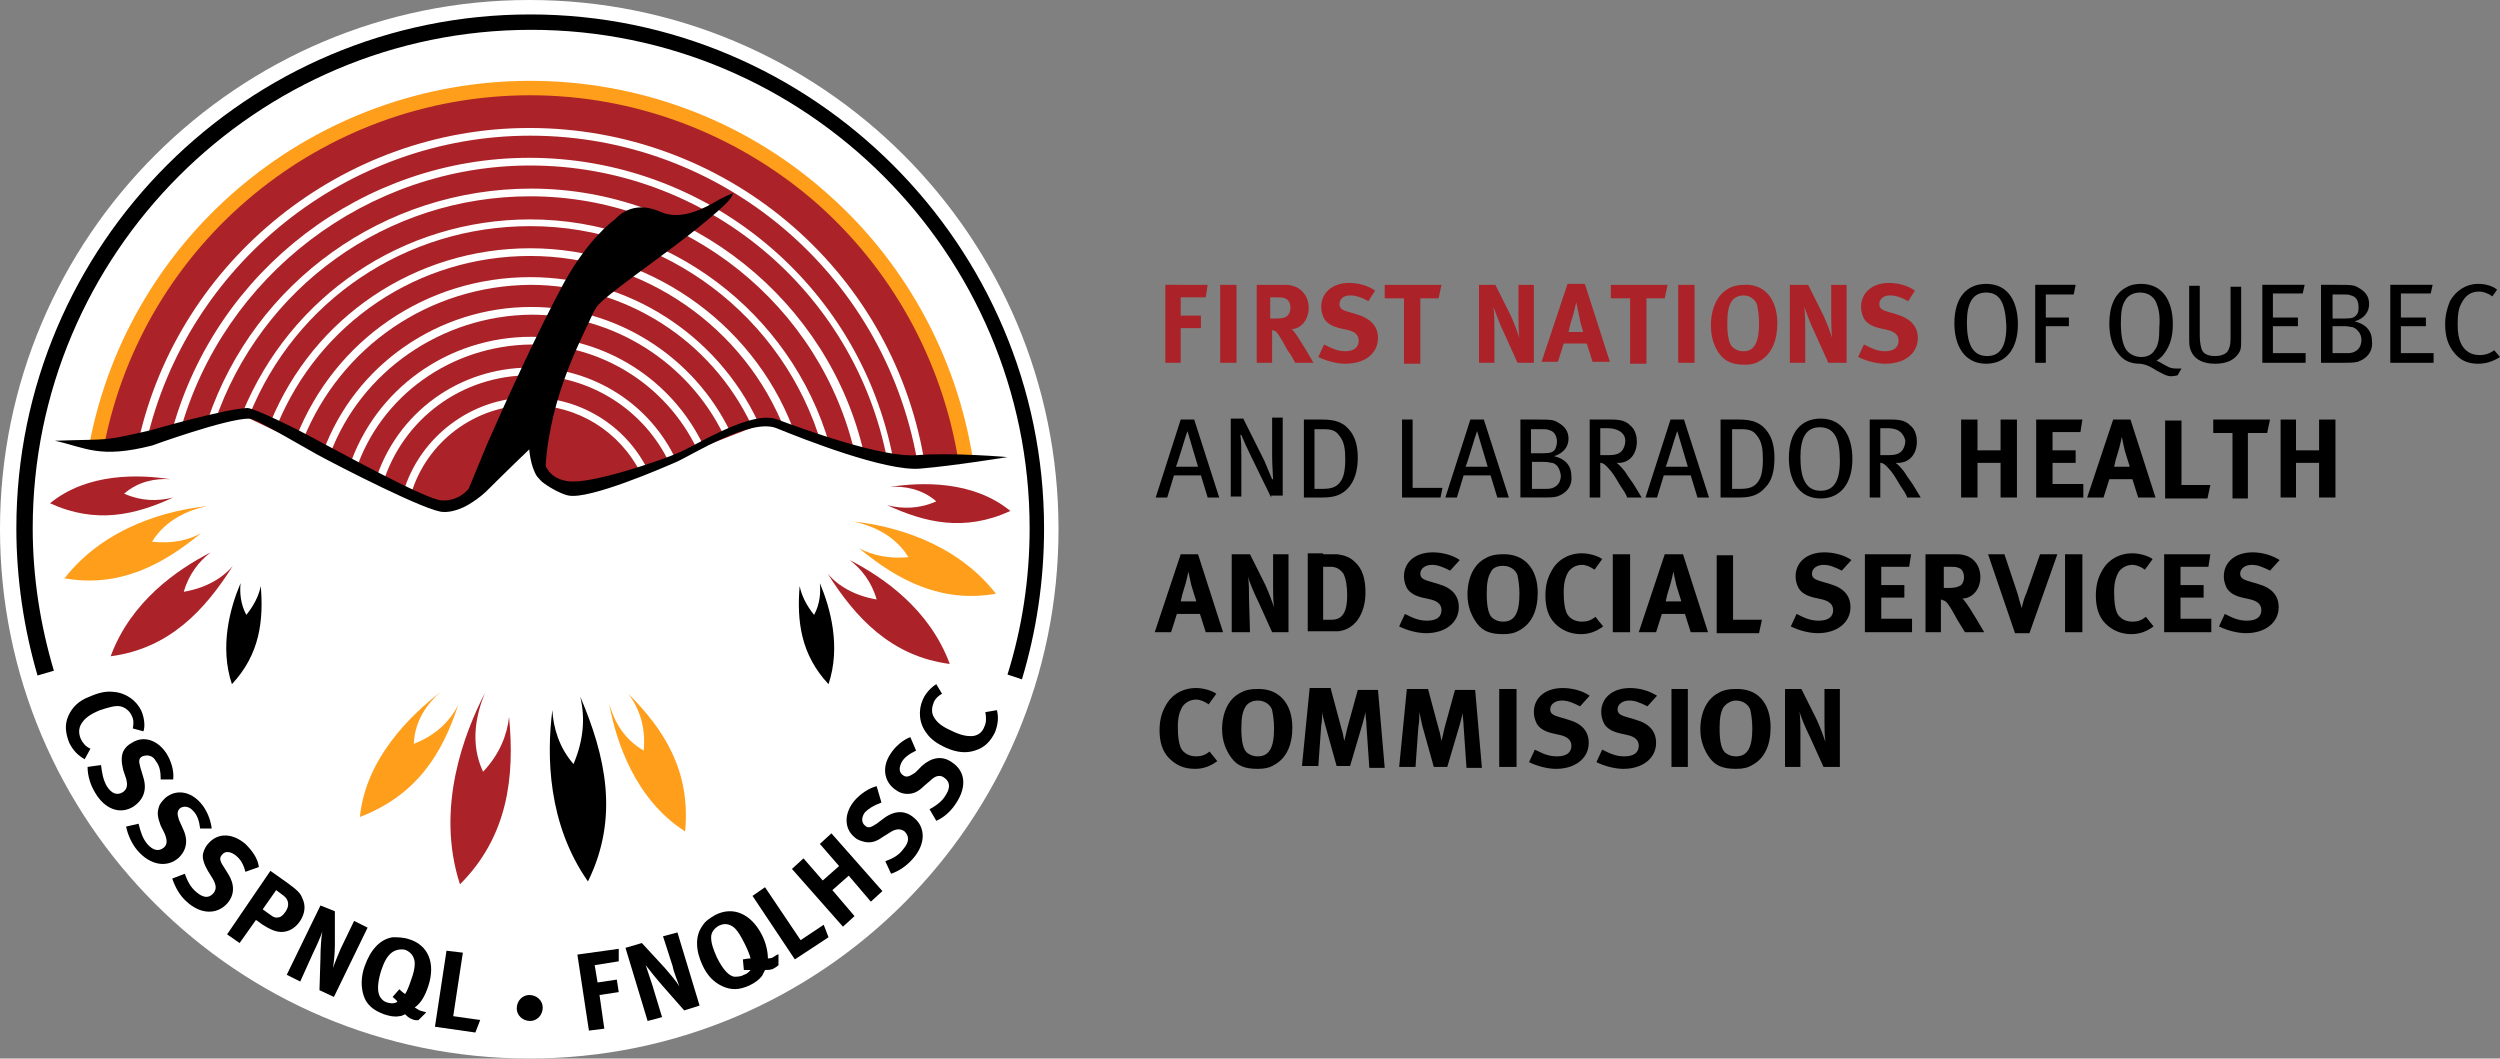 <svg xmlns="http://www.w3.org/2000/svg" height="110" width="259.8" id="svg1036" xml:space="preserve" y="0" x="0" version="1.1"><rect width="100%" height="100%" fill="#808080" stroke="none"/><style id="style758" type="text/css">.st0{fill:#ab2328}.st1{fill:#fff}.st3{fill:#ff9e1b}</style><g transform="translate(-177 -340.6)" id="_x3C_Calque_x3E_"><g id="g1021"><g id="g889"><path style="fill:#ab2328" id="path761" d="m302.5 370.2-.2 1.3h-2.6v1.9h2.1v1.3h-2.1v3.6h-1.6v-8.1z" class="st0"/><path style="fill:#ab2328" id="path763" d="M305.5 370.2v8.1h-1.7v-8.1z" class="st0"/><path style="fill:#ab2328" id="path765" d="M310.6 370.2c1.4 0 2.4 1 2.4 2.4 0 1.2-.8 2.2-1.8 2.2.2.1.2.2.3.3.5.6 2 3.2 2 3.2h-1.9c-.3-.5-.4-.8-.8-1.3-.8-1.5-1.1-1.9-1.3-2-.1 0-.2-.1-.3-.1v3.4h-1.6v-8.1zm-1.5 3.5h.5c.7 0 1-.1 1.2-.3.2-.2.3-.5.3-.8 0-.5-.2-.9-.6-1-.2-.1-.5-.1-.9-.1h-.6v2.2z" class="st0"/><path style="fill:#ab2328" id="path767" d="M319.2 371.9c-.7-.4-1.3-.6-1.9-.6-.7 0-1.1.4-1.1.9 0 .4.2.6.9.8l1 .3c1.3.4 2.1 1.2 2.1 2.4 0 1.6-1.3 2.7-3.4 2.7-.9 0-2-.3-2.8-.7l.6-1.3c.8.4 1.4.7 2.2.7.9 0 1.4-.4 1.4-1.1 0-.5-.3-.9-1.1-1.1l-.9-.2c-.8-.2-1.3-.5-1.6-1-.2-.4-.3-.8-.3-1.2 0-1.5 1.2-2.5 2.9-2.5 1 0 2 .3 2.7.8z" class="st0"/><path style="fill:#ab2328" id="path769" d="m326.8 370.2-.3 1.4h-1.9v6.8h-1.7v-6.8h-2v-1.4z" class="st0"/><path style="fill:#ab2328" id="path771" d="m332.4 370.2 1.6 3.2c.4.9.7 1.7.9 2.3-.1-.6-.1-1.7-.1-2.2v-3.3h1.6v8.1h-1.7l-1.4-3.1c-.5-1-.9-2.2-1.1-2.7.1.7.1 1.6.1 2.3v3.5h-1.6v-8.1z" class="st0"/><path style="fill:#ab2328" id="path773" d="m341.7 370.1 2.6 8.1h-1.8l-.6-1.9h-2.4l-.6 1.9h-1.7l2.7-8.1zm-.2 4.9s-.3-.9-.4-1.6c-.1-.4-.3-1.4-.3-1.4s-.2 1-.4 1.6c-.2.6-.3 1-.4 1.5h1.5z" class="st0"/><path style="fill:#ab2328" id="path775" d="m350.3 370.2-.3 1.4h-1.9v6.8h-1.7v-6.8h-2v-1.4z" class="st0"/><path style="fill:#ab2328" id="path777" d="M353.1 370.2v8.1h-1.7v-8.1z" class="st0"/><path style="fill:#ab2328" id="path779" d="M361.7 374.2c0 1.8-.6 3.2-1.8 3.9-.5.3-.9.4-1.6.4-1.2 0-2-.3-2.6-1.1-.6-.8-.9-1.8-.9-3 0-1.8.7-3.2 1.8-3.8.5-.3 1.1-.4 1.7-.4 2-.1 3.4 1.4 3.4 4zm-4.8-2.2c-.3.5-.4 1.2-.4 2.2 0 1.4.2 2.3.7 2.6.3.2.6.3 1 .3 1.1 0 1.6-.9 1.6-2.9 0-.8-.1-1.4-.2-1.9-.1-.4-.6-1-1.4-1-.6 0-1.1.3-1.3.7z" class="st0"/><path style="fill:#ab2328" id="path781" d="m364.9 370.2 1.6 3.2c.4.9.7 1.7.9 2.3-.1-.6-.1-1.7-.1-2.2v-3.3h1.6v8.1H367l-1.4-3.1c-.5-1-.9-2.2-1.1-2.7.1.7.1 1.6.1 2.3v3.5H363v-8.1z" class="st0"/><path style="fill:#ab2328" id="path783" d="M375.3 371.9c-.7-.4-1.3-.6-1.9-.6-.7 0-1.1.4-1.1.9 0 .4.2.6.9.8l1 .3c1.3.4 2.1 1.2 2.1 2.4 0 1.6-1.3 2.7-3.4 2.7-.9 0-2-.3-2.8-.7l.6-1.3c.8.4 1.4.7 2.2.7.9 0 1.4-.4 1.4-1.1 0-.5-.3-.9-1.1-1.1l-.9-.2c-.8-.2-1.3-.5-1.6-1-.2-.4-.3-.8-.3-1.2 0-1.5 1.2-2.5 2.9-2.5 1 0 2 .3 2.7.8z" class="st0"/><path id="path785" d="M383.4 378.4c-2.2 0-3.3-1.8-3.3-4.2 0-2.7 1.3-4.1 3.3-4.1 2.4 0 3.3 2 3.3 4.2 0 2.5-1.2 4.1-3.3 4.1zm0-7.4c-1.4 0-2 1.1-2 3.1 0 2.1.5 3.5 2.1 3.5 1.3 0 2-.9 2-3.1-.1-2.3-.6-3.5-2.1-3.5z"/><path id="path787" d="M392.5 371.2h-2.9v2.4h2.4v.9h-2.4v3.8h-1.1v-8.1h4.2z"/><path id="path789" d="M403.3 379.6c-.1 0-.3.1-.7.1-.5 0-1.1-.4-1.5-.6-.5-.3-.9-.6-1.7-.7-1.1 0-1.8-.4-2.3-1.1-.6-.7-.9-1.8-.9-3.1 0-1.8.6-3.1 1.7-3.7.5-.3 1-.4 1.6-.4 1.2 0 2 .5 2.5 1.2s.8 1.7.8 3c0 1.5-.4 2.5-1.1 3.3-.2.2-.3.3-.6.5.4.1.7.4 1 .5.3.2.6.3 1.1.3h.5zm-2.2-7.5c-.2-.5-.7-1.1-1.7-1.1-.7 0-1.3.3-1.6.9-.3.5-.4 1.2-.4 2.3 0 1.3.2 2.3.6 2.8.3.4.9.7 1.5.7s1.1-.2 1.4-.7c.4-.5.5-1.2.5-2.4.1-1.3-.1-2-.3-2.5z"/><path id="path791" d="M409.5 377.5c-.4.5-1.1.9-2.3.9-1.2 0-2-.4-2.4-1.1-.2-.4-.3-.6-.3-1.4v-5.6h1.1v5.2c0 .6.1 1.3.3 1.6.2.3.6.5 1.3.5.6 0 1.1-.2 1.3-.5.2-.3.3-.7.3-1.3v-5.4h1.1v5.5c0 .9 0 1.1-.4 1.6z"/><path id="path793" d="M412.1 378.3v-8.1h4.4l-.2.9h-3.1v2.5h2.6v.9h-2.6v2.8h3.4v1z"/><path id="path795" d="M422 378.2c-.4.1-.9.1-1.3.1h-2.5v-8.1h1.7c1.4 0 1.7 0 2.2.3.7.4 1.1.9 1.1 1.7 0 .8-.5 1.5-1.5 1.8 1.2.3 1.8 1 1.8 2.1.1 1.1-.6 1.8-1.5 2.1zm-.7-6.9c-.2-.1-.4-.1-.8-.1h-1.1v2.5h1.3c.7 0 1-.1 1.2-.4.2-.2.2-.5.2-.8 0-.7-.3-1.1-.8-1.2zm.2 3.3c-.2 0-.4-.1-.8-.1h-1.3v2.8h1.6c.7 0 1.4-.4 1.4-1.4 0-.6-.4-1.1-.9-1.3z"/><path id="path797" d="M425.4 378.3v-8.1h4.4l-.2.9h-3.1v2.5h2.6v.9h-2.6v2.8h3.4v1z"/><path id="path799" d="M434.5 378.4c-1.1 0-1.9-.4-2.5-1.2-.6-.7-.9-1.7-.9-2.9 0-.9.2-1.7.5-2.4.6-1.1 1.7-1.8 2.9-1.8.8 0 1.5.2 2 .6l-.5.7c-.4-.3-.9-.5-1.4-.5-.8 0-1.4.4-1.8 1.2-.3.5-.4 1.2-.4 2.2 0 .9.1 1.4.3 1.9.4.9 1.1 1.3 2 1.3.6 0 1.1-.2 1.5-.5l.6.7c-.8.5-1.5.7-2.3.7z"/><path id="path801" d="m302.5 392.3-.7-2.3H299l-.7 2.3h-1.2l2.6-8.1h1.4l2.6 8.1zm-2.1-6.9c-.2.5-1 3.3-1.2 3.7h2.3c-.1-.4-1-3.3-1.1-3.7z"/><path id="path803" d="M309.1 392.3 307 388c-.4-.8-.8-1.7-1-2.2h-.1c.1.7.1 1.5.1 2.2v4.2h-1.1v-8.1h1.3l2.2 4.4c.3.7.7 1.7.8 1.9h.1c0-.2-.1-1.5-.1-2.4v-4h1.1v8.1h-1.2z"/><path id="path805" d="M317.2 391.2c-.6.7-1.3 1.1-2.7 1.1h-2v-8.1h1.9c1.4 0 2.3.3 3 1.3.5.7.7 1.6.7 2.7 0 1.4-.4 2.4-.9 3zm-1-5.3c-.4-.6-.9-.7-1.7-.7h-.9v6.2h.9c.9 0 1.5-.2 1.9-.9.3-.5.4-1.3.4-2.1 0-1.1-.1-1.9-.6-2.5z"/><path id="path807" d="M326.7 392.3h-4v-8.1h1.1v7.1h3.1z"/><path id="path809" d="m332.6 392.3-.7-2.3h-2.8l-.7 2.3h-1.2l2.6-8.1h1.4l2.6 8.1zm-2.1-6.9c-.2.5-1 3.3-1.2 3.7h2.3c-.1-.4-1-3.3-1.1-3.7z"/><path id="path811" d="M338.8 392.2c-.4.1-.9.1-1.3.1H335v-8.1h1.7c1.4 0 1.7 0 2.2.3.7.4 1.1.9 1.1 1.7 0 .8-.5 1.5-1.5 1.8 1.2.3 1.8 1 1.8 2.1.1 1.1-.6 1.8-1.5 2.1zm-.8-6.9c-.2-.1-.4-.1-.8-.1h-1.1v2.5h1.3c.7 0 1-.1 1.2-.4.1-.2.2-.5.2-.8 0-.6-.3-1.1-.8-1.2zm.3 3.4c-.2 0-.4-.1-.8-.1h-1.3v2.8h1.6c.7 0 1.4-.4 1.4-1.4-.1-.7-.4-1.2-.9-1.3z"/><path id="path813" d="M346.1 392.3c-.2-.5-.3-.6-.7-1.2-.6-1-.8-1.4-1.4-2-.2-.2-.4-.4-.7-.4v3.6h-1.1v-8.1h2.3c1 0 1.5.2 1.9.6.4.3.7.9.7 1.7 0 1.3-.8 2.3-2.1 2.2.4.3.6.6.7.7.2.2.4.6.7 1 .4.5 1 1.6 1.2 1.9zm-1-7c-.2-.1-.6-.2-1-.2h-.8v2.8h.8c.7 0 1.1-.1 1.4-.4.2-.2.4-.6.4-1.1 0-.5-.3-.9-.8-1.1z"/><path id="path815" d="m353.4 392.3-.7-2.3h-2.8l-.7 2.3H348l2.6-8.1h1.4l2.6 8.1zm-2.1-6.9c-.2.5-1 3.3-1.2 3.7h2.3c-.1-.4-1-3.3-1.1-3.7z"/><path id="path817" d="M360.5 391.2c-.6.7-1.3 1.1-2.7 1.1h-2v-8.1h1.9c1.4 0 2.3.3 3 1.3.5.7.7 1.6.7 2.7 0 1.4-.3 2.4-.9 3zm-.9-5.3c-.4-.6-.9-.7-1.7-.7h-.9v6.2h.9c.9 0 1.5-.2 1.9-.9.3-.5.4-1.3.4-2.1 0-1.1-.1-1.9-.6-2.5z"/><path id="path819" d="M366.2 392.4c-2.2 0-3.3-1.8-3.3-4.2 0-2.7 1.3-4.1 3.3-4.1 2.4 0 3.3 2 3.3 4.2 0 2.5-1.2 4.1-3.3 4.1zm-.1-7.4c-1.4 0-2 1.1-2 3.1 0 2.1.5 3.5 2.1 3.5 1.3 0 2-.9 2-3.1s-.5-3.5-2.1-3.5z"/><path id="path821" d="M375.2 392.3c-.2-.5-.3-.6-.7-1.2-.6-1-.8-1.4-1.4-2-.2-.2-.4-.4-.7-.4v3.6h-1.1v-8.1h2.3c1 0 1.5.2 1.9.6.4.3.7.9.7 1.7 0 1.3-.8 2.3-2.2 2.2.4.3.6.6.7.7.2.2.4.6.7 1 .4.5 1 1.6 1.2 1.9zm-1-7c-.2-.1-.6-.2-1-.2h-.8v2.8h.8c.7 0 1.1-.1 1.4-.4.2-.2.4-.6.4-1.1-.1-.5-.4-.9-.8-1.1z"/><path id="path823" d="M382.5 384.2v3.2h2.4v-3.2h1.7v8.1h-1.7v-3.6h-2.4v3.6h-1.7v-8.1z"/><path id="path825" d="m393.4 384.2-.2 1.3h-2.9v1.9h2.4v1.3h-2.4v2.2h3.2v1.4h-4.9v-8.1z"/><path id="path827" d="m398.4 384.2 2.6 8.1h-1.8l-.6-1.9h-2.4l-.6 1.9h-1.7l2.7-8.1zm-.1 4.8s-.3-.9-.5-1.6c-.1-.4-.3-1.4-.3-1.4s-.2 1-.4 1.6c-.2.6-.3 1-.4 1.5h1.6z"/><path id="path829" d="M403.7 384.2v6.8h3l-.3 1.4H402v-8.1h1.7z"/><path id="path831" d="m412.9 384.2-.3 1.4h-2v6.8H409v-6.8h-2v-1.4z"/><path id="path833" d="M415.6 384.2v3.2h2.4v-3.2h1.7v8.1H418v-3.6h-2.4v3.6H414v-8.1z"/><path id="path835" d="m301.5 398.2 2.6 8.1h-1.8l-.6-1.9h-2.4l-.6 1.9H297l2.7-8.1zm-.2 4.8s-.3-.9-.5-1.6c-.1-.4-.3-1.4-.3-1.4s-.2 1-.4 1.6c-.2.6-.3 1-.4 1.5h1.6z"/><path id="path837" d="m306.9 398.2 1.6 3.2c.4.9.7 1.7.9 2.3-.1-.6-.1-1.7-.1-2.2v-3.3h1.6v8.1h-1.7l-1.4-3.1c-.5-1-1-2.2-1.1-2.7.1.7.1 1.6.1 2.3l.1 3.5H305v-8.1z"/><path id="path839" d="M314.5 398.2h1.5c.7.1 1.3.3 1.8.8.8.7 1.1 1.8 1.1 3.2 0 1.1-.3 2.1-.8 2.8-.5.7-1.2 1.1-2 1.2h-3.2v-8.1h1.6zm0 6.8h.9c1.1 0 1.6-.8 1.6-2.5 0-.9-.1-1.7-.4-2.3-.3-.4-.7-.7-1.3-.7h-.8z"/><path id="path841" d="M327.7 399.9c-.8-.4-1.3-.6-1.9-.6-.7 0-1.2.4-1.2.9 0 .4.2.6.9.8l1 .3c1.4.4 2.1 1.2 2.1 2.4 0 1.6-1.4 2.7-3.4 2.7-.9 0-2-.3-2.8-.7l.6-1.3c.8.4 1.4.7 2.3.7 1 0 1.5-.4 1.5-1.1 0-.5-.3-.9-1.1-1.1l-.9-.2c-.8-.2-1.3-.5-1.6-1-.2-.4-.3-.8-.3-1.2 0-1.5 1.2-2.5 3-2.5 1 0 2.1.3 2.8.8z"/><path id="path843" d="M336.8 402.2c0 1.8-.6 3.2-1.9 3.9-.5.3-1 .4-1.7.4-1.3 0-2.1-.3-2.7-1.1-.6-.8-1-1.8-1-3 0-1.8.7-3.2 1.9-3.8.5-.3 1.1-.4 1.7-.4 2.3-.1 3.7 1.5 3.7 4zm-4.9-2.1c-.3.5-.4 1.2-.4 2.2 0 1.4.2 2.3.7 2.6.3.2.6.3 1 .3 1.2 0 1.7-.9 1.7-2.9 0-.8-.1-1.4-.2-1.9-.1-.4-.6-1-1.5-1-.6 0-1.1.2-1.3.7z"/><path id="path845" d="M342.7 399.8c-.4-.3-.9-.5-1.3-.5-.6 0-1.1.3-1.4.7-.3.5-.5 1.1-.5 2.1 0 1.1.1 1.7.3 2.2.3.6.9.9 1.6.9.5 0 .9-.1 1.4-.5l.8 1c-.7.5-1.4.8-2.3.8-1.1 0-2-.4-2.7-1.1-.7-.7-1-1.7-1-2.9 0-1 .2-1.8.6-2.5.6-1.2 1.8-1.9 3.2-1.9.8 0 1.7.3 2.1.6z"/><path id="path847" d="M346.4 398.2v8.1h-1.8v-8.1z"/><path id="path849" d="m351.9 398.2 2.6 8.1h-1.8l-.6-1.9h-2.4l-.6 1.9h-1.8l2.7-8.1zm-.2 4.8s-.3-.9-.5-1.6c-.1-.4-.3-1.4-.3-1.4s-.2 1-.4 1.6c-.2.6-.3 1-.4 1.5h1.6z"/><path id="path851" d="M357.1 398.2v6.8h3l-.3 1.4h-4.4v-8.1h1.7z"/><path id="path853" d="M368.4 399.9c-.8-.4-1.3-.6-1.9-.6-.7 0-1.2.4-1.2.9 0 .4.2.6.9.8l1 .3c1.4.4 2.1 1.2 2.1 2.4 0 1.6-1.4 2.7-3.4 2.7-.9 0-2-.3-2.8-.7l.6-1.3c.8.4 1.4.7 2.3.7 1 0 1.5-.4 1.5-1.1 0-.5-.3-.9-1.1-1.1l-.9-.2c-.8-.2-1.3-.5-1.6-1-.2-.4-.3-.8-.3-1.2 0-1.5 1.2-2.5 3-2.5 1 0 2.1.3 2.8.8z"/><path id="path855" d="m375.6 398.2-.2 1.3h-2.9v1.9h2.4v1.3h-2.4v2.2h3.2v1.4h-4.9v-8.1z"/><path id="path857" d="M380.4 398.2c1.5 0 2.4 1 2.4 2.4 0 1.2-.8 2.2-1.9 2.2.2.1.2.2.3.3.5.6 2 3.2 2 3.2h-2c-.3-.5-.5-.8-.8-1.3-.8-1.5-1.1-1.9-1.4-2-.1 0-.2-.1-.3-.1v3.4h-1.6v-8.1zm-1.5 3.5h.6c.7 0 1-.1 1.3-.3.2-.2.3-.5.3-.8 0-.5-.2-.9-.6-1-.2-.1-.5-.1-.9-.1h-.6v2.2z"/><path id="path859" d="m385.3 398.2 1.4 4.2c.1.4.2.8.4 1.4.1-.5.3-1.2.5-1.6l1.4-4h1.8l-2.9 8.2h-1.5l-2.8-8.2z"/><path id="path861" d="M393.4 398.2v8.1h-1.8v-8.1z"/><path id="path863" d="M399.9 399.8c-.4-.3-.9-.5-1.3-.5-.6 0-1.1.3-1.4.7-.3.5-.5 1.1-.5 2.1 0 1.1.1 1.7.3 2.2.3.6.9.9 1.6.9.5 0 .9-.1 1.4-.5l.8 1c-.7.5-1.4.8-2.3.8-1.1 0-2-.4-2.7-1.1-.7-.7-1-1.7-1-2.9 0-1 .2-1.8.6-2.5.6-1.2 1.8-1.9 3.2-1.9.8 0 1.7.3 2.1.6z"/><path id="path865" d="m406.7 398.2-.2 1.3h-2.9v1.9h2.4v1.3h-2.4v2.2h3.2v1.4h-4.9v-8.1z"/><path id="path867" d="M412.9 399.9c-.8-.4-1.3-.6-1.9-.6-.7 0-1.2.4-1.2.9 0 .4.2.6.9.8l1 .3c1.4.4 2.1 1.2 2.1 2.4 0 1.6-1.4 2.7-3.4 2.7-.9 0-2-.3-2.8-.7l.6-1.3c.8.4 1.4.7 2.3.7 1 0 1.5-.4 1.5-1.1 0-.5-.3-.9-1.1-1.1l-.9-.2c-.8-.2-1.3-.5-1.6-1-.2-.4-.3-.8-.3-1.2 0-1.5 1.2-2.5 3-2.5 1 0 2 .3 2.8.8z"/><path id="path869" d="M302.6 413.8c-.4-.3-.9-.5-1.3-.5-.6 0-1.1.3-1.4.7-.3.5-.5 1.1-.5 2.1 0 1.1.1 1.7.3 2.2.3.6.9.9 1.6.9.5 0 .9-.1 1.4-.5l.8 1c-.7.5-1.4.8-2.3.8-1.2 0-2-.4-2.7-1.1-.7-.7-1-1.7-1-2.9 0-1 .2-1.8.6-2.5.6-1.2 1.8-1.9 3.2-1.9.8 0 1.7.3 2.1.6z"/><path id="path871" d="M311.3 416.2c0 1.8-.6 3.2-1.9 3.9-.5.3-1 .4-1.7.4-1.3 0-2.1-.3-2.7-1.1-.6-.8-1-1.8-1-3 0-1.8.7-3.2 1.9-3.8.5-.3 1.1-.4 1.7-.4 2.3-.1 3.7 1.5 3.7 4zm-4.9-2.1c-.3.5-.4 1.2-.4 2.2 0 1.4.2 2.3.7 2.6.3.2.6.3 1 .3 1.2 0 1.7-.9 1.7-2.9 0-.8-.1-1.4-.2-1.9-.1-.4-.6-1-1.5-1-.6 0-1.1.3-1.3.7z"/><path id="path873" d="m315.3 412.2 1.1 4.1c.2.6.2.9.3 1.3.1-.4.2-.8.3-1.3l1.1-4h2.1l.7 8.1h-1.6l-.3-4.4c0-.5-.1-.9-.1-1.4-.1.5-.2.8-.3 1.2l-1.3 4.4h-1.4l-1.2-4.3c-.1-.4-.3-1-.3-1.4 0 .5 0 1-.1 1.5l-.3 4.2h-1.7l.8-8.1h2.2z"/><path id="path875" d="m325.4 412.2 1.1 4.1c.2.6.2.9.3 1.3.1-.4.2-.8.3-1.3l1.1-4h2.1l.7 8.1h-1.6l-.3-4.3c0-.5-.1-.9-.1-1.4-.1.5-.2.8-.3 1.2l-1.3 4.4H326l-1.2-4.3c-.1-.4-.2-1-.3-1.4 0 .5 0 1-.1 1.5l-.3 4.2h-1.7l.8-8.1z"/><path id="path877" d="M334.6 412.2v8.1h-1.8v-8.1z"/><path id="path879" d="M341.2 414c-.8-.4-1.3-.6-1.9-.6-.7 0-1.2.4-1.2.9 0 .4.2.6.9.8l1 .3c1.4.4 2.1 1.2 2.1 2.4 0 1.6-1.4 2.7-3.4 2.7-.9 0-2-.3-2.8-.7l.6-1.3c.8.4 1.4.7 2.3.7 1 0 1.5-.4 1.5-1.1 0-.5-.3-.9-1.1-1.1l-.9-.2c-.8-.2-1.3-.5-1.6-1-.2-.4-.3-.8-.3-1.2 0-1.5 1.2-2.5 3-2.5 1 0 2.1.3 2.8.8z"/><path id="path881" d="M348.2 414c-.8-.4-1.3-.6-1.9-.6-.7 0-1.2.4-1.2.9 0 .4.2.6.9.8l1 .3c1.4.4 2.1 1.2 2.1 2.4 0 1.6-1.4 2.7-3.4 2.7-.9 0-2-.3-2.8-.7l.6-1.3c.8.4 1.4.7 2.3.7 1 0 1.5-.4 1.5-1.1 0-.5-.3-.9-1.1-1.1l-.9-.2c-.8-.2-1.3-.5-1.6-1-.2-.4-.3-.8-.3-1.2 0-1.5 1.2-2.5 3-2.5 1 0 2 .3 2.8.8z"/><path id="path883" d="M352.4 412.2v8.1h-1.7v-8.1z"/><path id="path885" d="M361 416.2c0 1.8-.6 3.2-1.9 3.9-.5.3-1 .4-1.7.4-1.3 0-2.1-.3-2.7-1.1-.6-.8-1-1.8-1-3 0-1.8.7-3.2 1.9-3.8.5-.3 1.1-.4 1.7-.4 2.4-.1 3.7 1.5 3.7 4zm-4.9-2.1c-.3.5-.4 1.2-.4 2.2 0 1.4.2 2.3.7 2.6.3.2.6.3 1 .3 1.2 0 1.7-.9 1.7-2.9 0-.8-.1-1.4-.2-1.9-.1-.4-.6-1-1.5-1-.5 0-1 .3-1.3.7z"/><path id="path887" d="m364.2 412.2 1.6 3.2c.4.9.7 1.7.9 2.3-.1-.6-.1-1.7-.1-2.2v-3.3h1.6v8.1h-1.7l-1.4-3.1c-.5-1-1-2.2-1.1-2.7.1.7.1 1.6.1 2.3v3.5h-1.6v-8.1z"/></g><g id="g1019"><path style="fill:#fff" id="path891" d="M177 395.6c0 30.4 24.6 55 55 55s55-24.6 55-55-24.6-55-55-55c-30.3 0-55 24.6-55 55z" class="st1"/><g id="g911"><g id="g897"><path style="fill:#ab2328" id="path895" d="M189.9 391.9c1.5-1.3 3.3-1.6 4.8-1.5-3.2-.5-8.6-.7-12.5 2.5 4.8 2.2 8.9 1.2 12.8-.6-1.6.4-3.3.4-5.1-.4z" class="st0"/></g><g id="g901"><path style="fill:#ff9e1b" id="path899" d="M192.8 396.9c1.4-2.3 3.8-3.3 5.7-3.7-3.8.4-10.5 2-14.8 7.5 5.7 1 10.2-1.4 14.2-4.7-1.4.8-3.1 1.1-5.1.9z" class="st3"/></g><g id="g905"><path style="fill:#ab2328" id="path903" d="M196.1 402.1c.5-1.8 1.6-3.2 2.8-4.1-3.5 1.8-8.3 5.1-10.4 10.8 6.1-.8 9.8-4.8 12.7-9.4-1.1 1.3-2.8 2.3-5.1 2.7z" class="st0"/></g><g id="g909"><path id="path907" d="M202.6 404.5c-.6-1.1-.7-2.3-.6-3.3-1.1 2.6-2.2 6.6-.9 10.5 2.9-3.1 3.3-6.6 3-10.2-.2 1-.7 2-1.5 3z"/></g></g><g id="g931"><g id="g917"><path style="fill:#ab2328" id="path915" d="M274.3 392.7c-1.5-1.3-3.3-1.6-4.8-1.5 3.2-.5 8.6-.7 12.5 2.5-4.8 2.2-8.9 1.2-12.8-.6 1.6.4 3.3.4 5.1-.4z" class="st0"/></g><g id="g921"><path style="fill:#ff9e1b" id="path919" d="M271.4 398.5c-1.4-2.3-3.8-3.3-5.7-3.7 3.8.4 10.5 2 14.8 7.5-5.7 1-10.2-1.4-14.2-4.7 1.4.7 3.1 1.1 5.1.9z" class="st3"/></g><g id="g925"><path style="fill:#ab2328" id="path923" d="M268.1 402.9c-.5-1.8-1.6-3.2-2.8-4.1 3.5 1.8 8.3 5.1 10.4 10.8-6.1-.8-9.8-4.8-12.7-9.4 1.1 1.3 2.8 2.3 5.1 2.7z" class="st0"/></g><g id="g929"><path id="path927" d="M261.6 404.5c.6-1.1.7-2.3.6-3.3 1.1 2.6 2.2 6.6.9 10.5-2.9-3.1-3.3-6.6-3-10.2.2 1 .7 2 1.5 3z"/></g></g><g id="g949"><g id="g935"><path style="fill:#ff9e1b" id="path933" d="M220 417.9c.1-2.4 1.4-4.2 2.8-5.4-3.1 2.4-7.8 6.9-8.4 13 6-2.3 8.6-6.7 10.2-11.6-.9 1.7-2.3 3.1-4.6 4z" class="st3"/></g><g id="g939"><path style="fill:#ff9e1b" id="path937" d="M242.3 412.7c1.2 1.6 1.8 3.5 1.6 5.9-2.1-1.2-3.1-3.1-3.6-4.9.7 3.9 2.7 10 7.9 13.3.6-6.4-2.3-10.7-5.9-14.3z" class="st3"/></g><g id="g943"><path style="fill:#ab2328" id="path941" d="M229.9 415.1c-.2 1.9-1 3.9-2.7 5.7-1.4-3-.7-6 .2-8.2-2.1 4.1-5.2 11.9-2.6 19.9 5-5 5.7-11.2 5.1-17.4z" class="st0"/></g><g id="g947"><path id="path945" d="M237.3 413c.5 2.1.4 4.4-.7 7-1.5-1.7-2.1-3.8-2.2-5.6-.6 4.7-.5 11.8 3.7 17.8 3.3-6.7 1.8-13.1-.8-19.2z"/></g></g><path id="path951" d="M180.9 410.8c-1.4-4.8-2.2-10-2.2-15.3 0-29.5 24-53.4 53.4-53.4s53.4 24 53.4 53.4c0 5.5-.8 10.7-2.3 15.7l-1.5-.5c1.5-4.8 2.3-9.9 2.3-15.2 0-28.6-23.3-51.8-51.8-51.8-28.6 0-51.8 23.3-51.8 51.8 0 5.1.8 10.1 2.2 14.8z"/><g id="g981"><g id="g957"><path style="fill:#ab2328" id="path953" d="M277.4 388.4c-3.5-21.9-22.4-38.6-45.3-38.6-22.3 0-40.9 16-45 37.1l15.2-3.1 20.5 9.8 3.6-1.3 5.7-5.7 2.7 4.9 6.1-.9 15.9-6.2 11.9 4.1z" class="st0"/><path style="fill:#ff9e1b" id="path955" d="M276.6 388.5c-1.7-10.5-7-20.1-15.1-27.1-8.2-7-18.6-10.9-29.4-10.9-21.6 0-40.2 15.3-44.3 36.5l-1.5-.3c4.2-21.9 23.5-37.7 45.8-37.7 11.2 0 22 4 30.4 11.3 8.4 7.2 13.9 17.2 15.6 28z" class="st3"/></g><path style="fill:#fff" id="path959" d="M265.9 388c-3.5-15.7-17.7-27-33.8-27-14.9 0-28 9.4-32.8 23.5l-.7-.3c4.9-14.4 18.4-24 33.6-24 16.4 0 31 11.6 34.6 27.6z" class="st1"/><path style="fill:#fff" id="path961" d="m219.7 392-.8-.2c1.7-5.8 7.1-9.9 13.2-9.9 5.2 0 9.9 2.9 12.2 7.5l-.7.4c-2.2-4.4-6.6-7.1-11.5-7.1-5.7 0-10.8 3.8-12.4 9.3z" class="st1"/><path style="fill:#fff" id="path963" d="m216.8 390.8-.8-.2c2.2-7.1 8.7-11.8 16.1-11.8 6.5 0 12.5 3.8 15.2 9.7l-.7.3c-2.6-5.6-8.3-9.2-14.5-9.2-7.1 0-13.2 4.5-15.3 11.2z" class="st1"/><path style="fill:#fff" id="path965" d="m214 389.4-.7-.3c2.7-8.1 10.3-13.5 18.9-13.5 7.6 0 14.6 4.4 17.9 11.3l-.7.3c-3.2-6.6-9.9-10.8-17.2-10.8-8.3.1-15.6 5.3-18.2 13z" class="st1"/><path style="fill:#fff" id="path967" d="m211.3 387.8-.7-.3c3.3-9 12-15 21.6-15 8.8 0 16.9 5.1 20.7 13l-.7.3c-3.7-7.6-11.5-12.5-20-12.5-9.3.1-17.7 5.9-20.9 14.5z" class="st1"/><path style="fill:#fff" id="path969" d="m208.5 386.3-.7-.3c4-10.1 13.5-16.6 24.3-16.6 10.1 0 19.4 5.9 23.7 15.1l-.7.3c-4.2-8.9-13.2-14.6-23-14.6-10.5.1-19.7 6.4-23.6 16.1z" class="st1"/><path style="fill:#fff" id="path971" d="M258.6 385.4c-4.2-10.9-14.9-18.2-26.5-18.2s-21.9 6.9-26.3 17.6l-.7-.3c4.5-11 15.1-18.1 27-18.1 12 0 23 7.5 27.3 18.7z" class="st1"/><path style="fill:#fff" id="path973" d="M262.4 386.9c-3.9-13.4-16.3-22.8-30.3-22.8-12.9 0-24.4 7.7-29.2 19.7l-.7-.3c5-12.2 16.7-20.1 29.9-20.1 14.3 0 27.1 9.6 31.1 23.4z" class="st1"/><path style="fill:#fff" id="path975" d="M269.2 388.4c-3.4-17.7-19-30.6-37.1-30.6-16.9 0-31.9 11.4-36.4 27.7l-.8-.2c4.6-16.7 19.9-28.3 37.1-28.3 18.4 0 34.3 13.1 37.8 31.2z" class="st1"/><path style="fill:#fff" id="path977" d="M272.3 388.4c-3.5-19.5-20.4-33.7-40.2-33.7-19 0-35.7 13.4-39.9 31.9l-.8-.2c4.2-18.8 21.3-32.5 40.6-32.5 20.2 0 37.5 14.4 41 34.3z" class="st1"/><path id="path979" d="M272.3 387.9c-3.6.3-11.8-2.7-14.5-3.7-2.7-1.1-8.8 2.9-10.4 3.5-1.6.7-9.1 3.3-11.4 2.9-1.5-.2-2.1-1.1-2.3-1.6.5-7.5 3.9-13.5 5-16l.3-.5c.7-1.1 7.2-5.5 10.5-8.2 3.7-3 3.4-3.1 3.7-3.6 0-.1-1.4.6-1.4.6-1.5.9-4 2.3-6.2 1.3-2.9-1.3-4.5.6-4.7.8-.4.3-2.8 2.1-5.3 6.6-2.7 5-5.9 12-8 16.8-.7 1.7-1.4 3.4-1.9 4.6-1.2 1.4-2.8 1.2-2.8 1.2-1.5 0-11.1-5.3-13.2-6.4-2-1.1-6.3-3.2-7-3.2-2.4.1-10 2.3-10 2.3-5.2 1.2-4 .9-10 1.1 3.2.7 4.6 1.9 10.1.5 0 0 7.7-2.8 10.1-2.8.7 0 5 2.6 7 3.7s11.7 6.1 13.2 6c0 0 .8.1 2.1-.5 0 0 1.5-.7 2.8-2.1 1.7-1.7 4-3.9 4-3.9s.1 1.7.8 2.8c.1.1.5.6.7.7.8.6 2 1.2 2.6 1.3 2.2.4 9.6-2.8 11.2-3.5 1.6-.7 7.7-4.6 10.4-3.5 2.7 1.1 11.3 4.5 14.9 4.2 3.6-.3 9.1-1.2 9.1-1.2s-5.8-.5-9.4-.2z"/></g><g id="g1013"><path id="path983" d="M190.8 416.3c.1-.5.1-.9-.1-1.3-.2-.5-.7-.9-1.2-1-.5-.1-1.2.1-2.1.4-1 .4-1.5.8-1.8 1.2-.4.5-.5 1.1-.2 1.8.2.4.5.8 1 1l-.6 1.1c-.7-.4-1.2-.9-1.6-1.7-.4-1-.5-1.9-.1-2.8.4-.9 1.1-1.6 2.2-2 .9-.4 1.7-.6 2.5-.5 1.3.1 2.4.9 2.9 2 .3.7.4 1.6.2 2.1z"/><path id="path985" d="M193.7 421.6c0-.8-.1-1.4-.5-1.9-.3-.6-.9-.7-1.4-.5-.4.2-.4.5-.2 1.2l.3 1c.4 1.3 0 2.3-1 3-1.4.9-3 .3-4-1.4-.5-.8-.8-1.8-.8-2.7l1.4-.2c.1.8.2 1.5.6 2.2.5.8 1.1 1 1.7.6.4-.3.5-.7.3-1.4l-.3-.9c-.2-.8-.2-1.4 0-1.9.2-.4.5-.7.9-.9 1.2-.8 2.7-.3 3.6 1.1.5.8.8 1.8.7 2.7z"/><path id="path987" d="M197.8 426.7c-.1-.8-.3-1.4-.7-1.8-.4-.5-1-.6-1.4-.3-.3.3-.3.6-.1 1.2l.4.9c.6 1.2.4 2.3-.5 3.1-1.2 1-2.9.7-4.2-.8-.6-.7-1-1.6-1.2-2.5l1.3-.3c.2.8.4 1.5.9 2.1.6.7 1.2.8 1.7.4.4-.3.4-.8.1-1.5l-.4-.8c-.3-.8-.4-1.3-.2-1.9.1-.4.4-.7.7-1 1.1-.9 2.6-.7 3.7.6.6.7 1 1.7 1.1 2.6z"/><path id="path989" d="M202.5 431.2c-.2-.8-.5-1.3-1-1.7-.5-.4-1.1-.5-1.4-.1-.3.3-.3.6.1 1.2l.5.8c.7 1.1.7 2.2-.1 3.1-1.1 1.2-2.8 1.1-4.2-.2-.7-.6-1.2-1.5-1.5-2.4l1.3-.5c.3.8.6 1.4 1.2 1.9.7.6 1.3.7 1.8.1.3-.4.3-.8-.1-1.5l-.5-.8c-.4-.7-.6-1.3-.5-1.8.1-.4.3-.8.6-1.1 1-1.1 2.5-1 3.8.1.7.7 1.3 1.5 1.4 2.4z"/><path id="path991" d="M206.8 432.3c1.1.8 1.4 1.1 1.6 1.6.4.8.3 1.6-.2 2.4-.6.9-1.5 1.3-2.4 1.1-.4-.1-.7-.2-1.5-.7l-.7-.5-1.7 2.4-1.3-.9 4.5-6.6zm-2.5 2.8.7.5c.5.4.7.4 1.1.3.2-.1.4-.3.6-.6.4-.6.3-1.2-.2-1.6l-.8-.6z"/><path id="path993" d="M211.8 435.3v3.5c0 .9-.1 1.8-.2 2.4.2-.6.6-1.5.8-2l1.4-2.9 1.4.7-3.5 7.2-1.5-.7.1-3.3c0-1.1.1-2.3.2-2.8-.2.6-.6 1.5-.9 2.1l-1.4 3.1-1.4-.7 3.5-7.2z"/><path id="path995" d="m225.1 439.6-1 6.6 2.8.4-.5 1.3-4.2-.6 1.2-7.9z"/><path id="path997" d="M233.4 445.3c0 .8-.6 1.4-1.3 1.4-.8 0-1.4-.6-1.4-1.3 0-.8.6-1.4 1.3-1.4.8 0 1.4.6 1.4 1.3z"/><path id="path999" d="M241.3 439.2v1.3l-2.5.4.3 1.8 2-.3.2 1.3-2 .3.5 3.5-1.6.2-1.2-7.9z"/><path id="path1001" d="m243.7 438.6 2.4 2.6c.6.7 1.2 1.4 1.5 1.9-.2-.6-.6-1.5-.7-2.1l-1-3.1 1.5-.4 2.3 7.6-1.6.5-2.2-2.5c-.7-.8-1.5-1.8-1.8-2.2l.7 2.1 1 3.3-1.5.4-2.3-7.6z"/><path id="path1003" d="m256.5 432.8 3.7 5.5 2.4-1.6.5 1.3-3.5 2.3-4.4-6.6z"/><path id="path1005" d="m260.5 429.8 2 2.3 1.7-1.5-2-2.3 1.2-1.1 5.3 6-1.2 1.1-2.3-2.7-1.7 1.5 2.3 2.7-1.2 1.1-5.3-6z"/><path id="path1007" d="M268.6 424c-.8.3-1.3.6-1.7 1-.4.5-.4 1.1 0 1.4.3.3.6.2 1.2-.2l.8-.6c1.1-.8 2.2-.8 3.1 0 1.2 1 1.2 2.7-.1 4.2-.6.7-1.4 1.3-2.3 1.6l-.6-1.3c.8-.3 1.4-.6 1.9-1.3.6-.7.6-1.3.1-1.8-.4-.3-.9-.3-1.5.1l-.8.5c-.7.5-1.2.6-1.8.5-.4-.1-.8-.2-1.1-.5-1.1-.9-1.1-2.5 0-3.8.6-.7 1.5-1.3 2.3-1.5z"/><path id="path1009" d="M272.2 418.6c-.8.4-1.2.7-1.5 1.2-.3.6-.3 1.1.2 1.4.3.2.6.1 1.2-.3l.7-.7c1-.9 2.1-1.1 3.1-.4 1.4.9 1.6 2.5.5 4.2-.5.8-1.2 1.5-2.1 1.9l-.7-1.2c.7-.4 1.3-.8 1.7-1.5.5-.8.4-1.4-.2-1.8-.4-.3-.9-.2-1.4.3l-.7.6c-.6.6-1.1.8-1.7.8-.4 0-.8-.1-1.2-.4-1.2-.8-1.5-2.3-.6-3.7.5-.8 1.3-1.5 2.1-1.8z"/><path id="path1011" d="M274.9 412.7c-.4.2-.8.6-.9 1-.2.5-.2 1.1.1 1.5.3.5.8.9 1.7 1.3 1 .5 1.6.6 2.1.6.7 0 1.2-.4 1.4-1 .2-.4.2-.9.1-1.5l1.2-.2c.2.8.1 1.5-.2 2.3-.5 1-1.1 1.6-2.1 1.9-.9.3-1.9.2-3-.3-.9-.4-1.6-.9-2-1.5-.8-1-.9-2.4-.4-3.5.3-.7.9-1.3 1.4-1.6z"/></g><path id="path1015" d="M221.5 443.1c.8-2.4 0-4.3-2-4.9-.6-.2-1.2-.2-1.7-.2-1.3.2-2.3 1.3-2.9 3-.4 1.1-.4 2.2-.1 3.1.3.9 1 1.5 2.1 1.9.6.2 1.1.3 1.6.2.2 0 .4-.1.6-.2.2.2.4.4.7.5.4.2.7.1.7.1l.8-.8s-.4-.1-.7-.2c-.2-.1-.3-.2-.5-.3.7-.5 1.1-1.3 1.4-2.2zm-4.2 1.7c-.4-.1-.6-.3-.8-.6-.3-.5-.3-1.4.1-2.7.3-.9.6-1.5 1.1-1.9.4-.3.9-.4 1.4-.3.8.3 1 1 1 1.4 0 .5-.1 1-.4 1.8-.2.6-.4 1.1-.6 1.4-.3-.2-.5-.4-.6-.5l-.7.8c.2.2.4.3.5.5-.3.2-.6.2-1 .1z"/><path id="path1017" d="M257.3 440.1c-.2.1-.4.1-.5.1 0-.7-.2-1.6-.6-2.4-1.1-2.2-3-3.1-4.9-2.1-.5.3-1 .6-1.3 1.1-.8 1.1-.7 2.6 0 4.1.5 1.1 1.2 1.8 2.1 2.2.9.4 1.7.4 2.8-.1.6-.3 1-.6 1.3-1l.3-.6c.3 0 .5 0 .8-.1.4-.2.6-.4.6-.4v-1.1c0-.1-.3.1-.6.3zm-3 1.8c-.3.2-.7.2-1 .2-.6-.1-1.2-.8-1.8-2-.4-.9-.6-1.5-.6-2.1 0-.5.3-.9.8-1.2.8-.4 1.4 0 1.7.3.3.3.6.8 1 1.6.3.6.5 1.1.6 1.5-.3 0-.7.1-.8.1l.1 1.1h.7c-.1.1-.3.4-.7.5z"/></g></g></g></svg>
